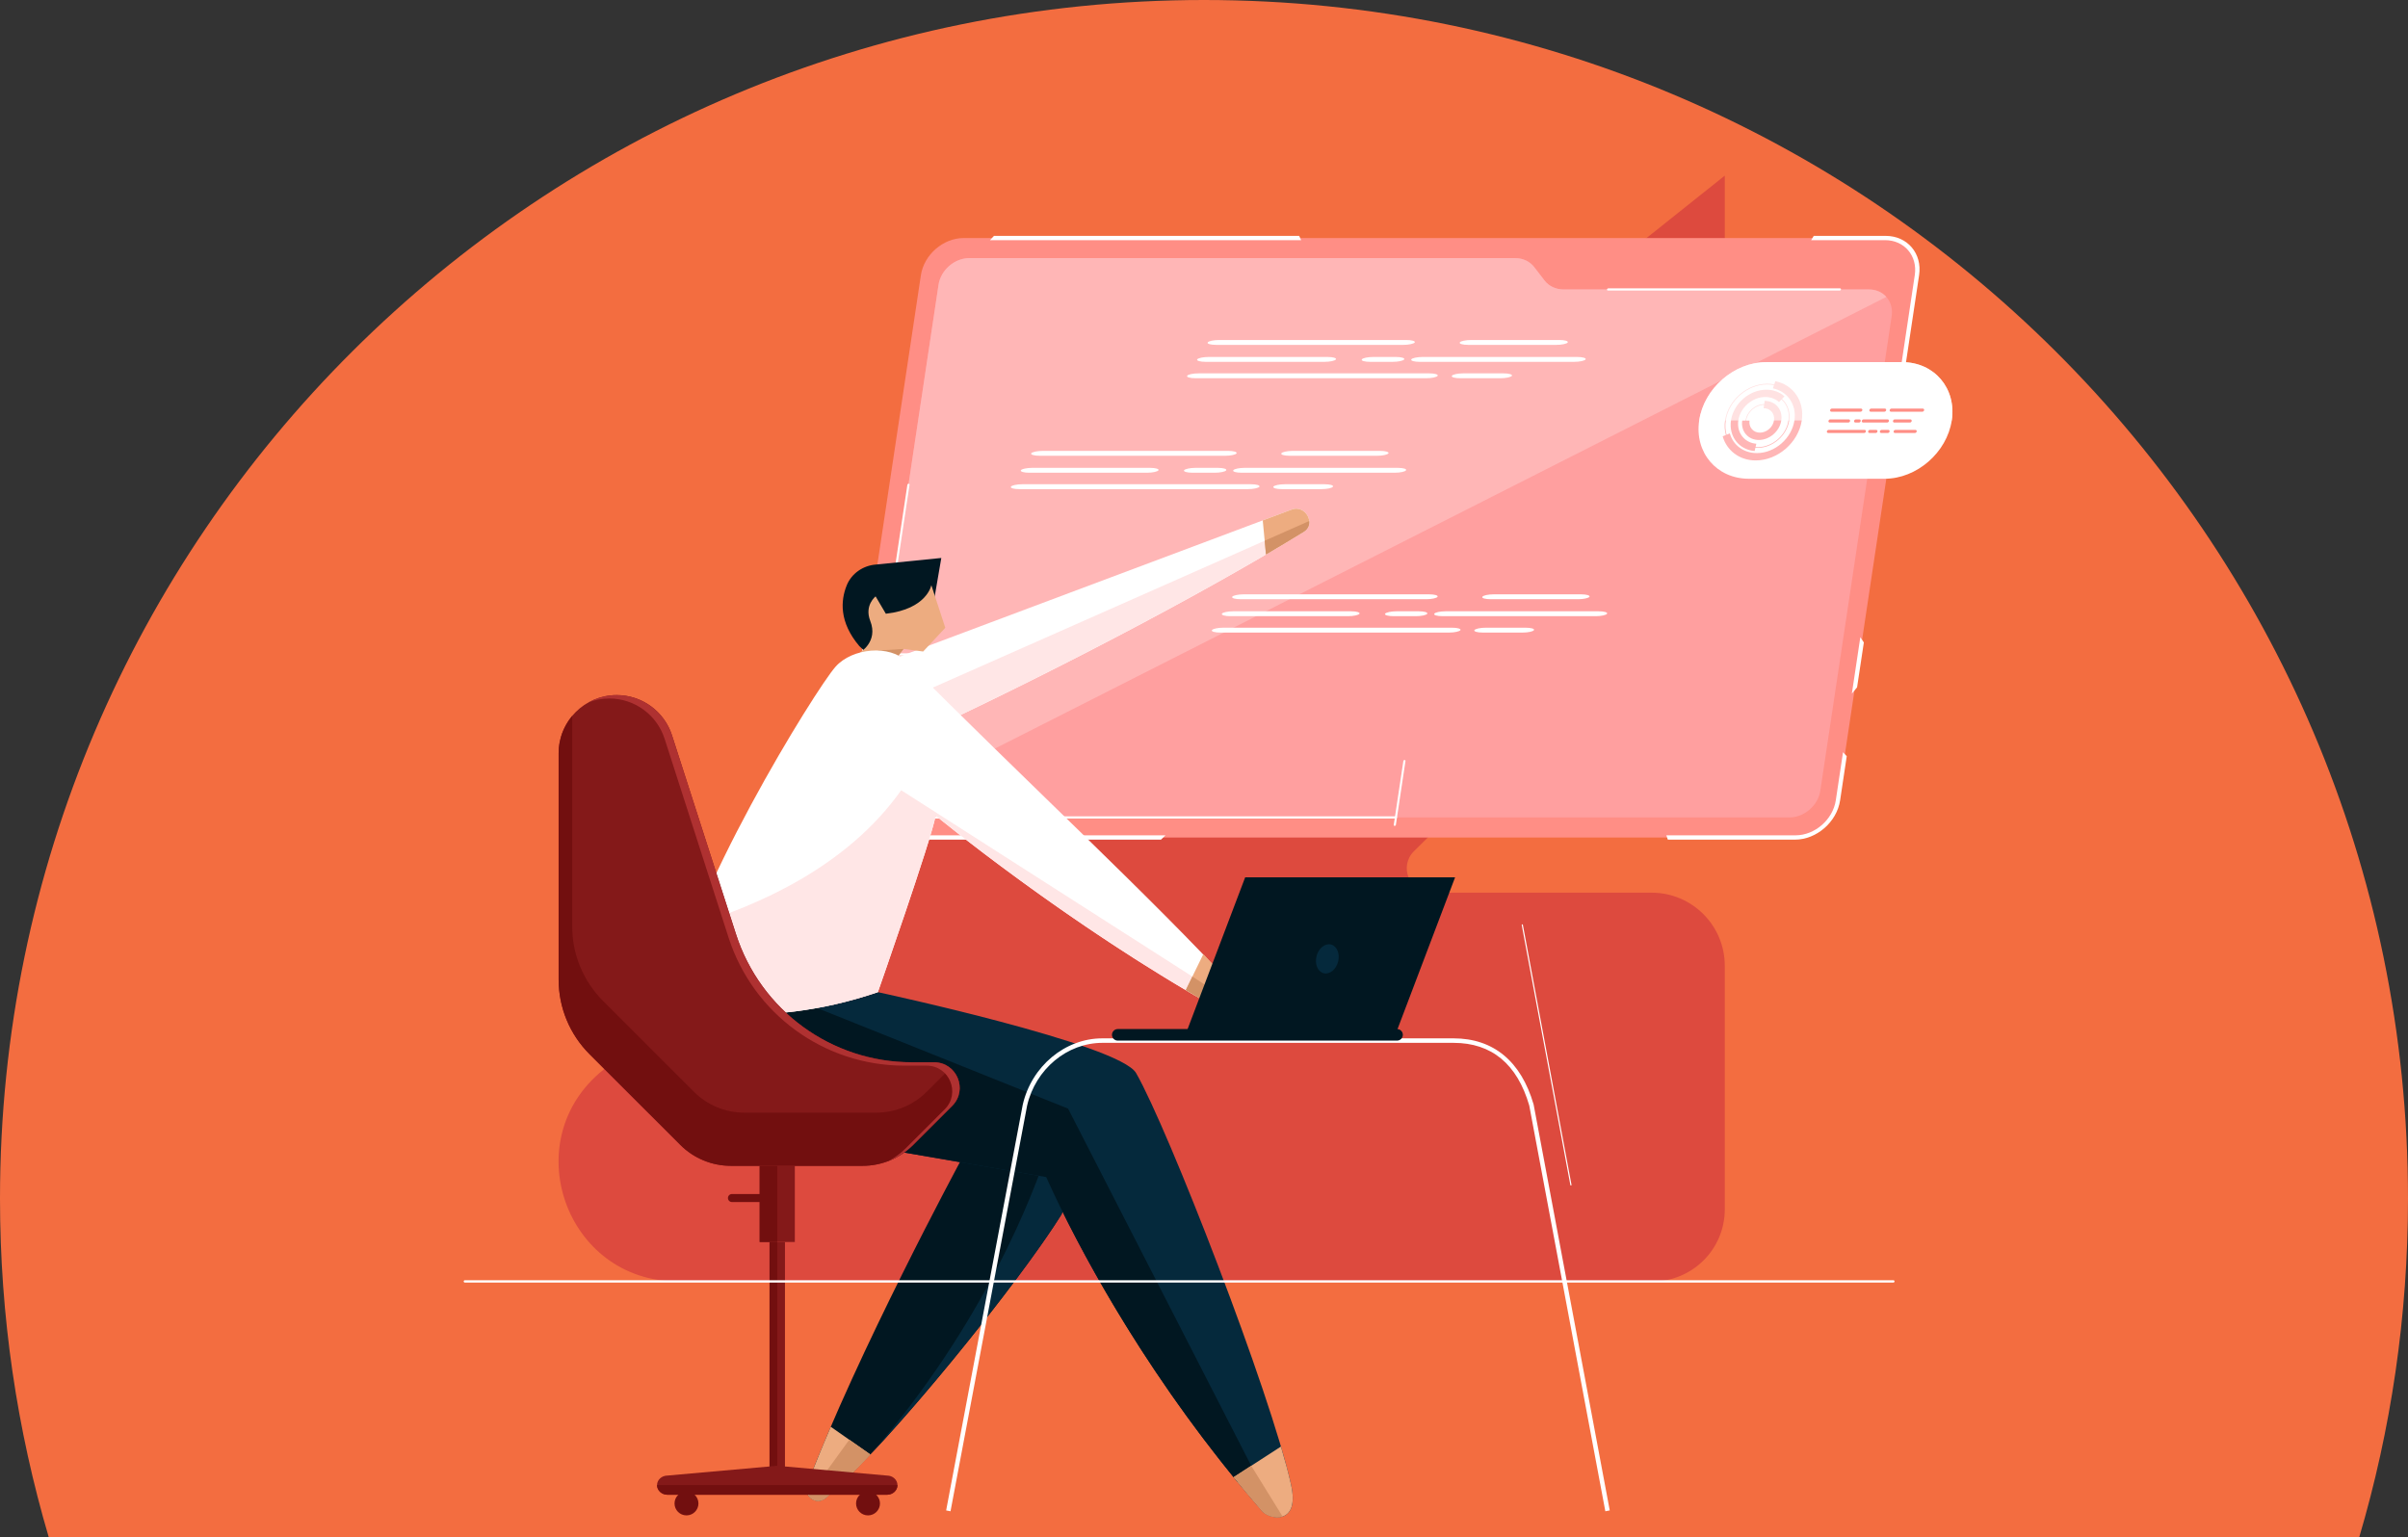 <?xml version="1.0" encoding="UTF-8"?>
<svg width="296px" height="189px" viewBox="0 0 296 189" version="1.1" xmlns="http://www.w3.org/2000/svg" xmlns:xlink="http://www.w3.org/1999/xlink">
    <rect x="0" y="0" width="296" height="189" fill="#333333" stroke="none"/>
    <title>ill-03</title>
    <g id="Page-1" stroke="none" stroke-width="1" fill="none" fill-rule="evenodd">
        <g id="ill-03">
            <path d="M5.996,189 L290.004,189 C293.906,175.796 296,161.822 296,147.363 C296,65.978 229.737,0 148,0 C66.263,0 0,65.978 0,147.363 C0,161.822 2.094,175.796 5.996,189 Z" id="Path" fill="#F36D40"></path>
            <path d="M74.191,131.506 L212.017,21.593 L212.017,83.092 C212.017,88.066 207.991,92.092 203.023,92.092 L187.721,92.092 C186.935,92.092 186.178,92.404 185.618,92.953 L173.816,104.645 C171.921,106.516 173.25,109.751 175.919,109.751 L203.023,109.751 C207.991,109.751 212.017,113.778 212.017,118.746 L212.017,148.68 C212.017,153.573 208.049,157.542 203.156,157.542 L83.301,157.542 C69.478,157.542 63.383,140.125 74.191,131.506 Z" id="Path" fill="#DD4A3E" fill-rule="nonzero"></path>
            <path d="M220.677,102.965 L107.367,102.965 C104.86,102.965 103.115,100.908 103.491,98.401 L113.201,33.823 C113.583,31.316 115.94,29.266 118.452,29.266 L231.762,29.266 C234.269,29.266 236.014,31.316 235.638,33.823 L225.928,98.401 C225.552,100.908 223.19,102.965 220.677,102.965 Z" id="Path" fill="#FF8E85" fill-rule="nonzero"></path>
            <path d="M219.984,100.498 L108.805,100.498 C107.003,100.498 105.744,99.019 106.015,97.211 L115.368,35.013 C115.639,33.205 117.343,31.732 119.146,31.732 L186.23,31.732 C187.195,31.732 188.05,32.13 188.593,32.841 L189.852,34.476 C190.395,35.186 191.25,35.585 192.215,35.585 L229.74,35.585 C231.549,35.585 232.802,37.064 232.531,38.872 L223.762,97.211 C223.49,99.019 221.786,100.498 219.984,100.498 Z" id="Path" fill="#FF9F9F" fill-rule="nonzero"></path>
            <path d="M106.928,99.822 C106.229,99.221 105.859,98.274 106.015,97.211 L115.368,35.013 C115.639,33.205 117.343,31.732 119.146,31.732 L186.23,31.732 C187.195,31.732 188.05,32.13 188.593,32.841 L189.852,34.476 C190.395,35.186 191.25,35.585 192.215,35.585 L229.74,35.585 C230.619,35.585 231.364,35.937 231.872,36.504 L106.928,99.822 Z" id="Path" fill="#FFB6B6" fill-rule="nonzero"></path>
            <path d="M226.147,35.718 L197.657,35.718 C197.582,35.718 197.53,35.66 197.541,35.585 C197.553,35.516 197.622,35.452 197.691,35.452 L226.188,35.452 C226.263,35.452 226.309,35.516 226.298,35.585 C226.292,35.66 226.222,35.718 226.147,35.718 Z" id="Path" fill="#FFFFFF" fill-rule="nonzero"></path>
            <path d="M171.575,100.631 L113.796,100.631 C113.727,100.631 113.675,100.567 113.687,100.498 C113.698,100.423 113.768,100.365 113.837,100.365 L171.615,100.365 C171.685,100.365 171.737,100.423 171.725,100.498 C171.714,100.567 171.644,100.631 171.575,100.631 Z" id="Path" fill="#FFFFFF" fill-rule="nonzero"></path>
            <path d="M108.517,80.585 C108.442,80.585 108.395,80.528 108.407,80.453 L111.538,59.599 C111.55,59.529 111.619,59.472 111.694,59.472 C111.763,59.472 111.815,59.529 111.804,59.599 L108.667,80.453 C108.661,80.528 108.592,80.585 108.517,80.585 Z" id="Path" fill="#FFFFFF" fill-rule="nonzero"></path>
            <path d="M171.436,101.537 C171.361,101.537 171.315,101.48 171.326,101.41 L172.505,93.571 C172.516,93.496 172.58,93.439 172.655,93.439 C172.73,93.439 172.776,93.496 172.765,93.571 L171.586,101.41 C171.581,101.48 171.511,101.537 171.436,101.537 Z" id="Path" fill="#FFFFFF" fill-rule="nonzero"></path>
            <path d="M113.704,80.585 L106.171,80.585 C106.096,80.585 106.05,80.528 106.061,80.452 C106.067,80.383 106.136,80.32 106.212,80.32 L113.739,80.32 C113.814,80.32 113.866,80.383 113.854,80.452 C113.843,80.528 113.773,80.585 113.704,80.585 Z" id="Path" fill="#FFFFFF" fill-rule="nonzero"></path>
            <path d="M225.662,98.401 L226.551,92.486 L227.008,92.971 L226.193,98.401 C225.789,101.064 223.299,103.23 220.636,103.23 L205.016,103.23 L204.831,102.699 L220.717,102.699 C223.085,102.699 225.304,100.769 225.662,98.401 Z" id="Path" fill="#FFFFFF" fill-rule="nonzero"></path>
            <polygon id="Path" fill="#FFFFFF" fill-rule="nonzero" points="228.677 78.344 229.111 78.985 228.279 84.502 227.638 85.276"></polygon>
            <path d="M231.721,29.525 L222.635,29.525 L222.952,29 L231.802,29 C234.46,29 236.302,31.166 235.904,33.823 L233.876,47.3 L233.27,47.814 L235.372,33.823 C235.731,31.455 234.09,29.525 231.721,29.525 Z" id="Path" fill="#FFFFFF" fill-rule="nonzero"></path>
            <path d="M107.408,102.698 L143.269,102.698 L142.709,103.23 L107.332,103.23 C104.669,103.23 102.827,101.064 103.231,98.401 L106.373,77.472 L106.951,77.148 L103.757,98.401 C103.398,100.769 105.039,102.698 107.408,102.698 Z" id="Path" fill="#FFFFFF" fill-rule="nonzero"></path>
            <polygon id="Path" fill="#FFFFFF" fill-rule="nonzero" points="122.179 29 159.698 29 159.941 29.525 121.699 29.525"></polygon>
            <path d="M172.488,42.401 L149.499,42.401 C148.813,42.401 148.34,42.268 148.459,42.101 C148.553,41.933 149.192,41.8 149.878,41.8 L172.843,41.8 C173.529,41.8 174.002,41.933 173.907,42.101 C173.789,42.268 173.151,42.401 172.488,42.401 Z" id="Path" fill="#FFFFFF" fill-rule="nonzero"></path>
            <path d="M191.291,42.401 L180.482,42.401 C179.797,42.401 179.347,42.268 179.442,42.101 C179.536,41.933 180.175,41.8 180.861,41.8 L191.67,41.8 C192.355,41.8 192.805,41.933 192.71,42.101 C192.616,42.268 191.977,42.401 191.291,42.401 Z" id="Path" fill="#FFFFFF" fill-rule="nonzero"></path>
            <path d="M162.791,44.487 L148.222,44.487 C147.536,44.487 147.063,44.354 147.158,44.186 C147.276,44.019 147.914,43.886 148.577,43.886 L163.17,43.886 C163.855,43.886 164.328,44.019 164.21,44.186 C164.116,44.354 163.477,44.487 162.791,44.487 Z" id="Path" fill="#FFFFFF" fill-rule="nonzero"></path>
            <path d="M171.187,44.487 L168.444,44.487 C167.758,44.487 167.285,44.354 167.403,44.186 C167.498,44.019 168.136,43.886 168.822,43.886 L171.566,43.886 C172.251,43.886 172.724,44.019 172.606,44.186 C172.512,44.354 171.873,44.487 171.187,44.487 Z" id="Path" fill="#FFFFFF" fill-rule="nonzero"></path>
            <path d="M193.491,44.487 L174.522,44.487 C173.837,44.487 173.387,44.354 173.482,44.186 C173.576,44.019 174.215,43.886 174.901,43.886 L193.869,43.886 C194.532,43.886 195.005,44.019 194.91,44.186 C194.792,44.354 194.177,44.487 193.491,44.487 Z" id="Path" fill="#FFFFFF" fill-rule="nonzero"></path>
            <path d="M175.303,46.503 L146.968,46.503 C146.282,46.503 145.833,46.37 145.928,46.203 C146.022,46.035 146.661,45.902 147.347,45.902 L175.681,45.902 C176.367,45.902 176.816,46.035 176.722,46.203 C176.627,46.37 175.988,46.503 175.303,46.503 Z" id="Path" fill="#FFFFFF" fill-rule="nonzero"></path>
            <path d="M184.432,46.503 L179.513,46.503 C178.827,46.503 178.354,46.37 178.472,46.203 C178.567,46.035 179.205,45.902 179.868,45.902 L184.811,45.902 C185.473,45.902 185.946,46.035 185.851,46.203 C185.733,46.37 185.118,46.503 184.432,46.503 Z" id="Path" fill="#FFFFFF" fill-rule="nonzero"></path>
            <path d="M175.3,73.671 L152.521,73.671 C151.84,73.671 151.371,73.538 151.465,73.371 C151.582,73.203 152.216,73.07 152.873,73.07 L175.676,73.07 C176.356,73.07 176.802,73.203 176.708,73.371 C176.614,73.538 175.981,73.671 175.3,73.671 Z" id="Path" fill="#FFFFFF" fill-rule="nonzero"></path>
            <path d="M193.975,73.671 L183.254,73.671 C182.573,73.671 182.104,73.538 182.222,73.371 C182.315,73.203 182.949,73.07 183.606,73.07 L194.35,73.07 C195.007,73.07 195.476,73.203 195.383,73.371 C195.265,73.538 194.655,73.671 193.975,73.671 Z" id="Path" fill="#FFFFFF" fill-rule="nonzero"></path>
            <path d="M165.706,75.756 L151.231,75.756 C150.574,75.756 150.105,75.623 150.199,75.456 C150.293,75.288 150.926,75.155 151.607,75.155 L166.081,75.155 C166.738,75.155 167.207,75.288 167.114,75.456 C166.996,75.623 166.386,75.756 165.706,75.756 Z" id="Path" fill="#FFFFFF" fill-rule="nonzero"></path>
            <path d="M174.034,75.756 L171.313,75.756 C170.632,75.756 170.163,75.623 170.257,75.456 C170.374,75.288 171.008,75.155 171.665,75.155 L174.409,75.155 C175.066,75.155 175.536,75.288 175.442,75.456 C175.348,75.623 174.714,75.756 174.034,75.756 Z" id="Path" fill="#FFFFFF" fill-rule="nonzero"></path>
            <path d="M196.157,75.756 L177.342,75.756 C176.661,75.756 176.192,75.623 176.309,75.456 C176.403,75.288 177.037,75.155 177.694,75.155 L196.508,75.155 C197.189,75.155 197.658,75.288 197.541,75.456 C197.447,75.623 196.813,75.756 196.157,75.756 Z" id="Path" fill="#FFFFFF" fill-rule="nonzero"></path>
            <path d="M178.116,77.772 L150.011,77.772 C149.331,77.772 148.862,77.639 148.979,77.472 C149.073,77.305 149.706,77.172 150.363,77.172 L178.491,77.172 C179.148,77.172 179.618,77.305 179.524,77.472 C179.406,77.639 178.796,77.772 178.116,77.772 Z" id="Path" fill="#FFFFFF" fill-rule="nonzero"></path>
            <path d="M187.171,77.772 L182.268,77.772 C181.611,77.772 181.142,77.639 181.236,77.472 C181.353,77.305 181.963,77.172 182.644,77.172 L187.523,77.172 C188.204,77.172 188.673,77.305 188.556,77.472 C188.462,77.639 187.828,77.772 187.171,77.772 Z" id="Path" fill="#FFFFFF" fill-rule="nonzero"></path>
            <path d="M150.593,56.035 L127.814,56.035 C127.133,56.035 126.664,55.902 126.758,55.734 C126.875,55.567 127.509,55.434 128.166,55.434 L150.969,55.434 C151.649,55.434 152.095,55.567 152.001,55.734 C151.907,55.902 151.274,56.035 150.593,56.035 Z" id="Path" fill="#FFFFFF" fill-rule="nonzero"></path>
            <path d="M169.267,56.035 L158.545,56.035 C157.865,56.035 157.396,55.902 157.513,55.734 C157.607,55.567 158.24,55.434 158.897,55.434 L169.642,55.434 C170.299,55.434 170.768,55.567 170.674,55.734 C170.557,55.902 169.947,56.035 169.267,56.035 Z" id="Path" fill="#FFFFFF" fill-rule="nonzero"></path>
            <path d="M140.998,58.12 L126.523,58.12 C125.866,58.12 125.397,57.987 125.491,57.819 C125.585,57.652 126.218,57.519 126.899,57.519 L141.373,57.519 C142.03,57.519 142.499,57.652 142.406,57.819 C142.288,57.987 141.678,58.12 140.998,58.12 Z" id="Path" fill="#FFFFFF" fill-rule="nonzero"></path>
            <path d="M149.326,58.12 L146.605,58.12 C145.924,58.12 145.455,57.987 145.549,57.819 C145.666,57.652 146.3,57.519 146.957,57.519 L149.701,57.519 C150.358,57.519 150.828,57.652 150.734,57.819 C150.64,57.987 150.006,58.12 149.326,58.12 Z" id="Path" fill="#FFFFFF" fill-rule="nonzero"></path>
            <path d="M171.449,58.12 L152.634,58.12 C151.953,58.12 151.484,57.987 151.601,57.819 C151.695,57.652 152.329,57.519 152.986,57.519 L171.8,57.519 C172.481,57.519 172.95,57.652 172.833,57.819 C172.739,57.987 172.105,58.12 171.449,58.12 Z" id="Path" fill="#FFFFFF" fill-rule="nonzero"></path>
            <path d="M153.408,60.136 L125.303,60.136 C124.622,60.136 124.153,60.003 124.27,59.836 C124.364,59.668 124.998,59.535 125.655,59.535 L153.783,59.535 C154.44,59.535 154.909,59.668 154.815,59.836 C154.698,60.003 154.088,60.136 153.408,60.136 Z" id="Path" fill="#FFFFFF" fill-rule="nonzero"></path>
            <path d="M162.463,60.136 L157.56,60.136 C156.903,60.136 156.434,60.003 156.528,59.836 C156.645,59.668 157.255,59.535 157.935,59.535 L162.815,59.535 C163.495,59.535 163.964,59.668 163.847,59.836 C163.753,60.003 163.12,60.136 162.463,60.136 Z" id="Path" fill="#FFFFFF" fill-rule="nonzero"></path>
            <path d="M231.67,58.859 L214.964,58.859 C211.019,58.859 208.275,55.63 208.87,51.69 C209.465,47.745 213.173,44.522 217.119,44.522 L233.825,44.522 C237.77,44.522 240.514,47.745 239.919,51.69 C239.324,55.63 235.616,58.859 231.67,58.859 Z" id="Path" fill="#FFFFFF" fill-rule="nonzero"></path>
            <path d="M216.056,55.064 C214.195,55.064 212.907,53.551 213.185,51.691 C213.468,49.831 215.206,48.317 217.066,48.317 C218.932,48.317 220.215,49.831 219.937,51.691 C219.654,53.551 217.916,55.064 216.056,55.064 Z M217.055,48.404 C215.247,48.404 213.548,49.877 213.277,51.691 C213.005,53.499 214.259,54.972 216.067,54.972 C217.881,54.972 219.574,53.499 219.845,51.691 C220.117,49.877 218.869,48.404 217.055,48.404 Z" id="Shape" fill="#FFB6B6"></path>
            <path d="M215.882,56.202 C213.398,56.202 211.677,54.175 212.052,51.691 C212.422,49.201 214.75,47.179 217.24,47.179 C219.73,47.179 221.445,49.201 221.076,51.691 C220.7,54.175 218.372,56.202 215.882,56.202 Z M217.228,47.266 C214.791,47.266 212.509,49.253 212.139,51.691 C211.775,54.128 213.456,56.11 215.9,56.11 C218.337,56.11 220.619,54.128 220.983,51.691 C221.353,49.253 219.666,47.266 217.228,47.266 Z" id="Shape" fill="#FFB6B6"></path>
            <path d="M216.263,53.689 C215.16,53.689 214.398,52.788 214.565,51.691 C214.727,50.587 215.761,49.692 216.864,49.692 C217.962,49.692 218.724,50.587 218.557,51.691 C218.395,52.788 217.361,53.689 216.263,53.689 Z M216.847,49.779 C215.796,49.779 214.813,50.639 214.652,51.691 C214.496,52.742 215.224,53.597 216.275,53.597 C217.326,53.597 218.314,52.742 218.47,51.691 C218.626,50.639 217.898,49.779 216.847,49.779 Z" id="Shape" fill="#FFB6B6"></path>
            <path d="M221.48,51.691 C221.07,54.4 218.534,56.607 215.825,56.607 C213.809,56.607 212.255,55.382 211.758,53.643 L212.636,53.285 C213.041,54.712 214.312,55.706 215.958,55.706 C218.176,55.706 220.244,53.903 220.579,51.691 C220.874,49.738 219.719,48.109 217.928,47.745 L218.228,46.867 C220.423,47.306 221.839,49.299 221.48,51.691 Z" id="Path" fill="#FFB6B6" fill-rule="nonzero"></path>
            <path d="M215.686,55.451 C213.774,55.295 212.486,53.666 212.78,51.691 C213.098,49.605 215.045,47.913 217.13,47.913 C218.014,47.913 218.782,48.219 219.348,48.727 L218.684,49.432 C218.251,49.045 217.667,48.808 216.997,48.808 C215.409,48.808 213.918,50.102 213.681,51.691 C213.456,53.198 214.438,54.44 215.894,54.556 L215.686,55.451 Z" id="Path" fill="#FFB6B6" fill-rule="nonzero"></path>
            <path d="M218.961,51.69 C218.765,53.013 217.523,54.093 216.2,54.093 C214.877,54.093 213.959,53.013 214.161,51.69 L215.056,51.69 C214.935,52.516 215.507,53.192 216.333,53.192 C217.165,53.192 217.939,52.516 218.066,51.69 C218.193,50.858 217.615,50.182 216.789,50.182 L216.922,49.287 C218.245,49.287 219.163,50.362 218.961,51.69 Z" id="Path" fill="#FFB6B6" fill-rule="nonzero"></path>
            <g id="Group" opacity="0.6" transform="translate(208.87, 44.522)" fill="#FFFFFF" fill-rule="nonzero">
                <path d="M31.049,7.169 L0,7.169 C0.595,3.223 4.303,0 8.249,0 L24.955,0 C28.9,0 31.644,3.223 31.049,7.169 Z" id="Path"></path>
            </g>
            <path d="M228.701,50.616 L225.125,50.616 C225.016,50.616 224.946,50.535 224.964,50.425 C224.975,50.321 225.073,50.235 225.183,50.235 L228.759,50.235 C228.869,50.235 228.938,50.321 228.926,50.425 C228.909,50.535 228.811,50.616 228.701,50.616 Z" id="Path" fill="#FF8E85" fill-rule="nonzero"></path>
            <path d="M231.636,50.616 L229.949,50.616 C229.845,50.616 229.77,50.535 229.787,50.425 C229.804,50.321 229.903,50.235 230.007,50.235 L231.693,50.235 C231.797,50.235 231.873,50.321 231.855,50.425 C231.838,50.535 231.74,50.616 231.636,50.616 Z" id="Path" fill="#FF8E85" fill-rule="nonzero"></path>
            <path d="M236.303,50.616 L232.445,50.616 C232.341,50.616 232.265,50.535 232.283,50.425 C232.3,50.321 232.398,50.235 232.502,50.235 L236.361,50.235 C236.465,50.235 236.54,50.321 236.523,50.425 C236.506,50.535 236.407,50.616 236.303,50.616 Z" id="Path" fill="#FF8E85" fill-rule="nonzero"></path>
            <path d="M227.193,51.95 L224.923,51.95 C224.819,51.95 224.744,51.864 224.761,51.76 C224.779,51.65 224.877,51.563 224.981,51.563 L227.251,51.563 C227.361,51.563 227.43,51.65 227.419,51.76 C227.401,51.864 227.303,51.95 227.193,51.95 Z" id="Path" fill="#FF8E85" fill-rule="nonzero"></path>
            <path d="M228.504,51.95 L228.077,51.95 C227.967,51.95 227.898,51.864 227.909,51.76 C227.927,51.65 228.025,51.563 228.135,51.563 L228.562,51.563 C228.666,51.563 228.741,51.65 228.724,51.76 C228.707,51.864 228.608,51.95 228.504,51.95 Z" id="Path" fill="#FF8E85" fill-rule="nonzero"></path>
            <path d="M231.977,51.95 L229.025,51.95 C228.915,51.95 228.846,51.864 228.857,51.76 C228.875,51.65 228.973,51.563 229.082,51.563 L232.034,51.563 C232.138,51.563 232.213,51.65 232.196,51.76 C232.179,51.864 232.081,51.95 231.977,51.95 Z" id="Path" fill="#FF8E85" fill-rule="nonzero"></path>
            <path d="M234.773,51.95 L232.855,51.95 C232.751,51.95 232.676,51.864 232.693,51.76 C232.71,51.65 232.808,51.563 232.912,51.563 L234.83,51.563 C234.934,51.563 235.009,51.65 234.992,51.76 C234.975,51.864 234.877,51.95 234.773,51.95 Z" id="Path" fill="#FF8E85" fill-rule="nonzero"></path>
            <path d="M229.146,53.233 L224.732,53.233 C224.622,53.233 224.553,53.146 224.565,53.042 C224.582,52.938 224.68,52.852 224.79,52.852 L229.203,52.852 C229.307,52.852 229.382,52.938 229.365,53.042 C229.348,53.146 229.25,53.233 229.146,53.233 Z" id="Path" fill="#FF8E85" fill-rule="nonzero"></path>
            <path d="M230.567,53.233 L229.799,53.233 C229.695,53.233 229.619,53.146 229.637,53.042 C229.654,52.938 229.752,52.852 229.856,52.852 L230.625,52.852 C230.729,52.852 230.804,52.938 230.786,53.042 C230.769,53.146 230.671,53.233 230.567,53.233 Z" id="Path" fill="#FF8E85" fill-rule="nonzero"></path>
            <path d="M232.052,53.233 L231.243,53.233 C231.133,53.233 231.064,53.146 231.081,53.042 C231.093,52.938 231.191,52.852 231.301,52.852 L232.11,52.852 C232.219,52.852 232.289,52.938 232.277,53.042 C232.26,53.146 232.162,53.233 232.052,53.233 Z" id="Path" fill="#FF8E85" fill-rule="nonzero"></path>
            <path d="M235.39,53.233 L232.935,53.233 C232.826,53.233 232.756,53.146 232.768,53.042 C232.785,52.938 232.883,52.852 232.993,52.852 L235.448,52.852 C235.552,52.852 235.627,52.938 235.61,53.042 C235.593,53.146 235.494,53.233 235.39,53.233 Z" id="Path" fill="#FF8E85" fill-rule="nonzero"></path>
            <path d="M103.583,83.347 L158.728,62.666 C160.443,61.961 161.841,64.411 160.259,65.387 C144.644,74.999 121.335,86.616 109.782,91.74 C107.402,92.797 103.583,83.347 103.583,83.347 Z" id="Path" fill="#FFFFFF" fill-rule="nonzero"></path>
            <path d="M160.934,64.058 C160.986,64.549 160.802,65.052 160.258,65.387 C146.608,73.792 127.083,83.722 114.663,89.51 L114.663,84.537 L160.934,64.058 Z" id="Path" fill="#FFE6E6" fill-rule="nonzero"></path>
            <path d="M155.221,63.983 L158.728,62.666 C160.443,61.961 161.841,64.411 160.258,65.387 C158.774,66.3 157.226,67.23 155.62,68.171 L155.221,63.983 Z" id="Path" fill="#EDAC80" fill-rule="nonzero"></path>
            <path d="M113.277,74.889 L107.853,81.521 L105.629,79.43 C103.116,76.466 103.347,73.798 104.075,71.984 C104.664,70.505 106.091,69.529 107.679,69.407 L115.709,68.599 L114.825,73.751 L113.277,74.889 Z" id="Path" fill="#011721" fill-rule="nonzero"></path>
            <path d="M109.476,81.521 L105.686,80.233 C105.686,80.233 107.997,78.922 106.974,76.334 C106.223,74.416 107.633,73.324 107.633,73.324 L108.892,75.456 C113.97,74.878 114.484,71.938 114.484,71.938 L116.2,77.183 L113.479,80.1 L111.07,79.782 L110.099,81.053 L109.476,81.521 Z" id="Path" fill="#EDAC80" fill-rule="nonzero"></path>
            <polygon id="Path" fill="#D39266" fill-rule="nonzero" points="107.933 79.979 111.07 79.782 110.099 81.053 109.62 81.417 109.239 81.44"></polygon>
            <path d="M121.526,138.999 L132.889,142.881 L130.48,149.316 C125.483,157.363 109.522,177.31 101.51,184.179 C100.372,185.155 98.691,183.971 99.216,182.567 C105.357,166.329 117.996,142.881 117.996,142.881 L121.526,138.999 Z" id="Path" fill="#011721" fill-rule="nonzero"></path>
            <path d="M101.51,184.179 C100.372,185.155 98.691,183.971 99.216,182.567 C100.077,180.297 101.065,177.882 102.122,175.415 L106.992,178.824 C104.953,180.984 103.081,182.833 101.51,184.179 Z" id="Path" fill="#EDAC80" fill-rule="nonzero"></path>
            <path d="M128.77,141.471 L132.889,142.881 L130.48,149.316 C126.465,155.786 115.351,169.956 106.992,178.824 C121.041,162.735 127.123,146.474 128.77,141.471 Z" id="Path" fill="#05293C" fill-rule="nonzero"></path>
            <path d="M158.699,182.515 C159.837,187.598 156.03,186.801 155.158,185.802 C141.53,170.147 132.733,153.938 128.602,144.712 L100.73,139.9 C98.974,139.594 97.235,139.161 95.554,138.554 C83.989,134.378 81.759,127.821 82.348,123.645 C82.348,123.645 93.272,126.978 107.91,121.981 C107.91,121.981 137.602,128.358 139.653,131.928 C143.575,138.745 156.169,171.158 158.699,182.515 Z" id="Path" fill="#05293C" fill-rule="nonzero"></path>
            <path d="M131.294,136.301 L153.806,180.21 L152.171,182.261 C140.242,167.75 132.421,153.239 128.602,144.712 L100.73,139.9 C98.974,139.594 97.235,139.161 95.554,138.554 C83.989,134.378 81.759,127.821 82.348,123.645 C82.348,123.645 89.708,125.886 100.441,123.928 L131.294,136.301 Z" id="Path" fill="#011721" fill-rule="nonzero"></path>
            <path d="M151.593,121.282 C152.893,122.709 151.183,124.841 149.496,123.893 C131.132,113.576 115.015,100.278 115.015,100.278 C114.461,103.311 107.91,121.981 107.91,121.981 C93.272,126.978 82.348,123.645 82.348,123.645 C84.156,110.722 100.296,84.675 102.711,81.966 C104.767,79.655 109.377,79.228 111.492,81.354 C125.177,95.16 142.085,110.855 151.593,121.282 Z" id="Path" fill="#FFFFFF" fill-rule="nonzero"></path>
            <path d="M116.841,185.802 L116.304,185.698 L125.72,135.816 C126.806,131.085 130.919,127.66 135.5,127.66 L178.675,127.66 C183.567,127.66 186.97,130.473 188.518,135.787 L197.876,185.698 L197.333,185.802 L187.981,135.915 C186.496,130.814 183.36,128.214 178.675,128.214 L135.5,128.214 C131.173,128.214 127.285,131.455 126.257,135.926 L116.841,185.802 Z" id="Path" fill="#FFFFFF" fill-rule="nonzero"></path>
            <polygon id="Path" fill="#841919" fill-rule="nonzero" points="97.703 152.696 93.382 152.696 93.382 143.332 97.703 143.332"></polygon>
            <polygon id="Path" fill="#720F0F" fill-rule="nonzero" points="95.542 152.696 93.382 152.696 93.382 143.332 95.542 143.332"></polygon>
            <polygon id="Path" fill="#841919" fill-rule="nonzero" points="96.49 182.902 94.595 182.902 94.595 152.696 96.49 152.696"></polygon>
            <polygon id="Path" fill="#720F0F" fill-rule="nonzero" points="95.542 182.902 94.595 182.902 94.595 152.696 95.542 152.696"></polygon>
            <path d="M146.573,120.063 L146.984,122.449 L146.978,122.449 C129.688,112.375 115.015,100.278 115.015,100.278 C114.461,103.311 107.91,121.981 107.91,121.981 C93.272,126.978 82.348,123.645 82.348,123.645 C82.741,120.832 83.815,117.4 85.277,113.721 C92.983,111.404 104.115,106.61 110.775,97.153 L146.573,120.063 Z" id="Path" fill="#FFE6E6" fill-rule="nonzero"></path>
            <path d="M75.809,85.455 C78.911,85.455 81.661,87.46 82.608,90.412 L90.47,114.847 C93.491,124.234 102.226,130.6 112.087,130.6 L114.819,130.6 C117.621,130.6 119.024,133.985 117.043,135.966 L112.254,140.755 C110.602,142.407 108.366,143.332 106.038,143.332 L89.841,143.332 C87.507,143.332 85.271,142.407 83.625,140.755 L72.464,129.601 C70.032,127.169 68.669,123.876 68.669,120.439 L68.669,92.601 C68.669,88.655 71.869,85.455 75.809,85.455 Z" id="Path" fill="#841919" fill-rule="nonzero"></path>
            <path d="M117.043,135.966 L112.254,140.755 C110.602,142.407 108.366,143.332 106.038,143.332 L89.841,143.332 C87.507,143.332 85.271,142.407 83.625,140.755 L72.464,129.601 C70.032,127.169 68.669,123.876 68.669,120.439 L68.669,92.601 C68.669,90.85 69.299,89.256 70.338,88.014 L70.338,113.905 C70.338,117.342 71.702,120.635 74.134,123.067 L85.294,134.222 C86.941,135.874 89.176,136.798 91.51,136.798 L107.708,136.798 C110.036,136.798 112.271,135.874 113.924,134.222 L116.823,131.322 C118.141,132.425 118.458,134.551 117.043,135.966 Z" id="Path" fill="#720F0F" fill-rule="nonzero"></path>
            <path d="M117.043,135.966 L112.254,140.755 C111.394,141.616 110.371,142.275 109.262,142.714 C110.019,142.309 110.718,141.795 111.336,141.177 L116.13,136.382 C118.106,134.401 116.708,131.016 113.906,131.016 L111.168,131.016 C101.307,131.016 92.579,124.656 89.558,115.269 L81.696,90.827 C80.742,87.876 77.999,85.877 74.896,85.877 C74.001,85.877 73.152,86.044 72.366,86.345 C73.389,85.779 74.561,85.455 75.809,85.455 C78.911,85.455 81.661,87.46 82.608,90.412 L90.47,114.847 C93.492,124.234 102.226,130.6 112.087,130.6 L114.819,130.6 C117.621,130.6 119.025,133.985 117.043,135.966 Z" id="Path" fill="#AF3131" fill-rule="nonzero"></path>
            <path d="M147.92,117.302 C149.208,118.688 150.438,120.017 151.594,121.282 C152.893,122.709 151.184,124.84 149.497,123.893 C148.226,123.182 146.978,122.455 145.759,121.727 L147.92,117.302 Z" id="Path" fill="#EDAC80" fill-rule="nonzero"></path>
            <path d="M160.258,65.387 C158.773,66.3 157.225,67.23 155.619,68.171 L155.458,66.479 L160.934,64.058 C160.986,64.549 160.801,65.052 160.258,65.387 Z" id="Path" fill="#D39266" fill-rule="nonzero"></path>
            <path d="M151.703,123.419 C151.241,124.049 150.363,124.384 149.497,123.893 C148.226,123.182 146.978,122.455 145.759,121.727 L146.574,120.063 L151.703,123.419 Z" id="Path" fill="#D39266" fill-rule="nonzero"></path>
            <path d="M171.731,127.937 L137.4,127.937 C137.007,127.937 136.689,127.619 136.689,127.226 C136.689,126.833 137.007,126.516 137.4,126.516 L171.731,126.516 C172.124,126.516 172.441,126.833 172.441,127.226 C172.441,127.619 172.124,127.937 171.731,127.937 Z" id="Path" fill="#011721" fill-rule="nonzero"></path>
            <polygon id="Path" fill="#011721" fill-rule="nonzero" points="171.702 126.747 145.897 126.747 153.061 107.863 178.865 107.863"></polygon>
            <path d="M163.615,116.124 C164.343,116.314 164.736,117.256 164.487,118.226 C164.239,119.202 163.442,119.838 162.708,119.653 C161.974,119.462 161.582,118.521 161.836,117.55 C162.084,116.574 162.881,115.939 163.615,116.124 Z" id="Path" fill="#05293C" fill-rule="nonzero"></path>
            <path d="M157.457,177.847 C157.983,179.627 158.41,181.215 158.699,182.515 C159.837,187.598 156.03,186.801 155.158,185.802 C153.945,184.404 152.784,183.006 151.646,181.608 L157.457,177.847 Z" id="Path" fill="#EDAC80" fill-rule="nonzero"></path>
            <path d="M155.158,185.802 C153.945,184.404 152.784,183.006 151.646,181.608 L153.806,180.21 L157.659,186.443 C156.741,186.744 155.591,186.299 155.158,185.802 Z" id="Path" fill="#D39266" fill-rule="nonzero"></path>
            <path d="M101.51,184.179 C100.788,184.797 99.846,184.548 99.39,183.924 L104.398,177.01 L106.992,178.824 C104.953,180.984 103.081,182.833 101.51,184.179 Z" id="Path" fill="#D39266" fill-rule="nonzero"></path>
            <path d="M80.766,182.59 C80.766,181.937 81.343,181.412 82.06,181.412 L95.542,180.21 L109.025,181.412 C109.742,181.412 110.319,181.937 110.319,182.59 C110.319,183.243 109.742,183.774 109.025,183.774 L82.06,183.774 C81.343,183.774 80.766,183.243 80.766,182.59 Z" id="Path" fill="#841919" fill-rule="nonzero"></path>
            <path d="M85.855,184.843 C85.855,185.652 85.196,186.31 84.388,186.31 C83.573,186.31 82.915,185.652 82.915,184.843 C82.915,184.034 83.573,183.376 84.388,183.376 C85.196,183.376 85.855,184.034 85.855,184.843 Z" id="Path" fill="#720F0F" fill-rule="nonzero"></path>
            <path d="M108.17,184.843 C108.17,185.652 107.512,186.311 106.697,186.311 C105.889,186.311 105.23,185.652 105.23,184.843 C105.23,184.035 105.889,183.376 106.697,183.376 C107.512,183.376 108.17,184.035 108.17,184.843 Z" id="Path" fill="#720F0F" fill-rule="nonzero"></path>
            <path d="M80.766,182.584 L110.319,182.584 C110.319,182.588 110.319,182.59 110.319,182.59 C110.319,183.243 109.742,183.774 109.025,183.774 L82.06,183.774 C81.343,183.774 80.766,183.243 80.766,182.59 C80.766,182.59 80.766,182.588 80.766,182.584 Z" id="Path" fill="#720F0F" fill-rule="nonzero"></path>
            <path d="M89.482,147.289 C89.482,147.017 89.702,146.798 89.979,146.798 L93.48,146.798 C93.751,146.798 93.971,147.017 93.971,147.289 C93.971,147.566 93.751,147.785 93.48,147.785 L89.979,147.785 C89.702,147.785 89.482,147.566 89.482,147.289 Z" id="Path" fill="#720F0F" fill-rule="nonzero"></path>
            <path d="M193.104,145.752 C193.07,145.752 193.041,145.729 193.035,145.694 L187.056,113.726 C187.045,113.685 187.074,113.651 187.114,113.639 C187.149,113.633 187.189,113.662 187.195,113.697 L193.174,145.665 C193.185,145.706 193.156,145.74 193.122,145.752 C193.114,145.752 193.108,145.752 193.104,145.752 Z" id="Path" fill="#FFFFFF" fill-rule="nonzero"></path>
            <path d="M232.738,157.686 L57.144,157.686 C57.063,157.686 57,157.623 57,157.542 C57,157.461 57.063,157.397 57.144,157.397 L232.738,157.397 C232.819,157.397 232.883,157.461 232.883,157.542 C232.883,157.623 232.819,157.686 232.738,157.686 Z" id="Path" fill="#FFFFFF" fill-rule="nonzero"></path>
        </g>
    </g>
</svg>